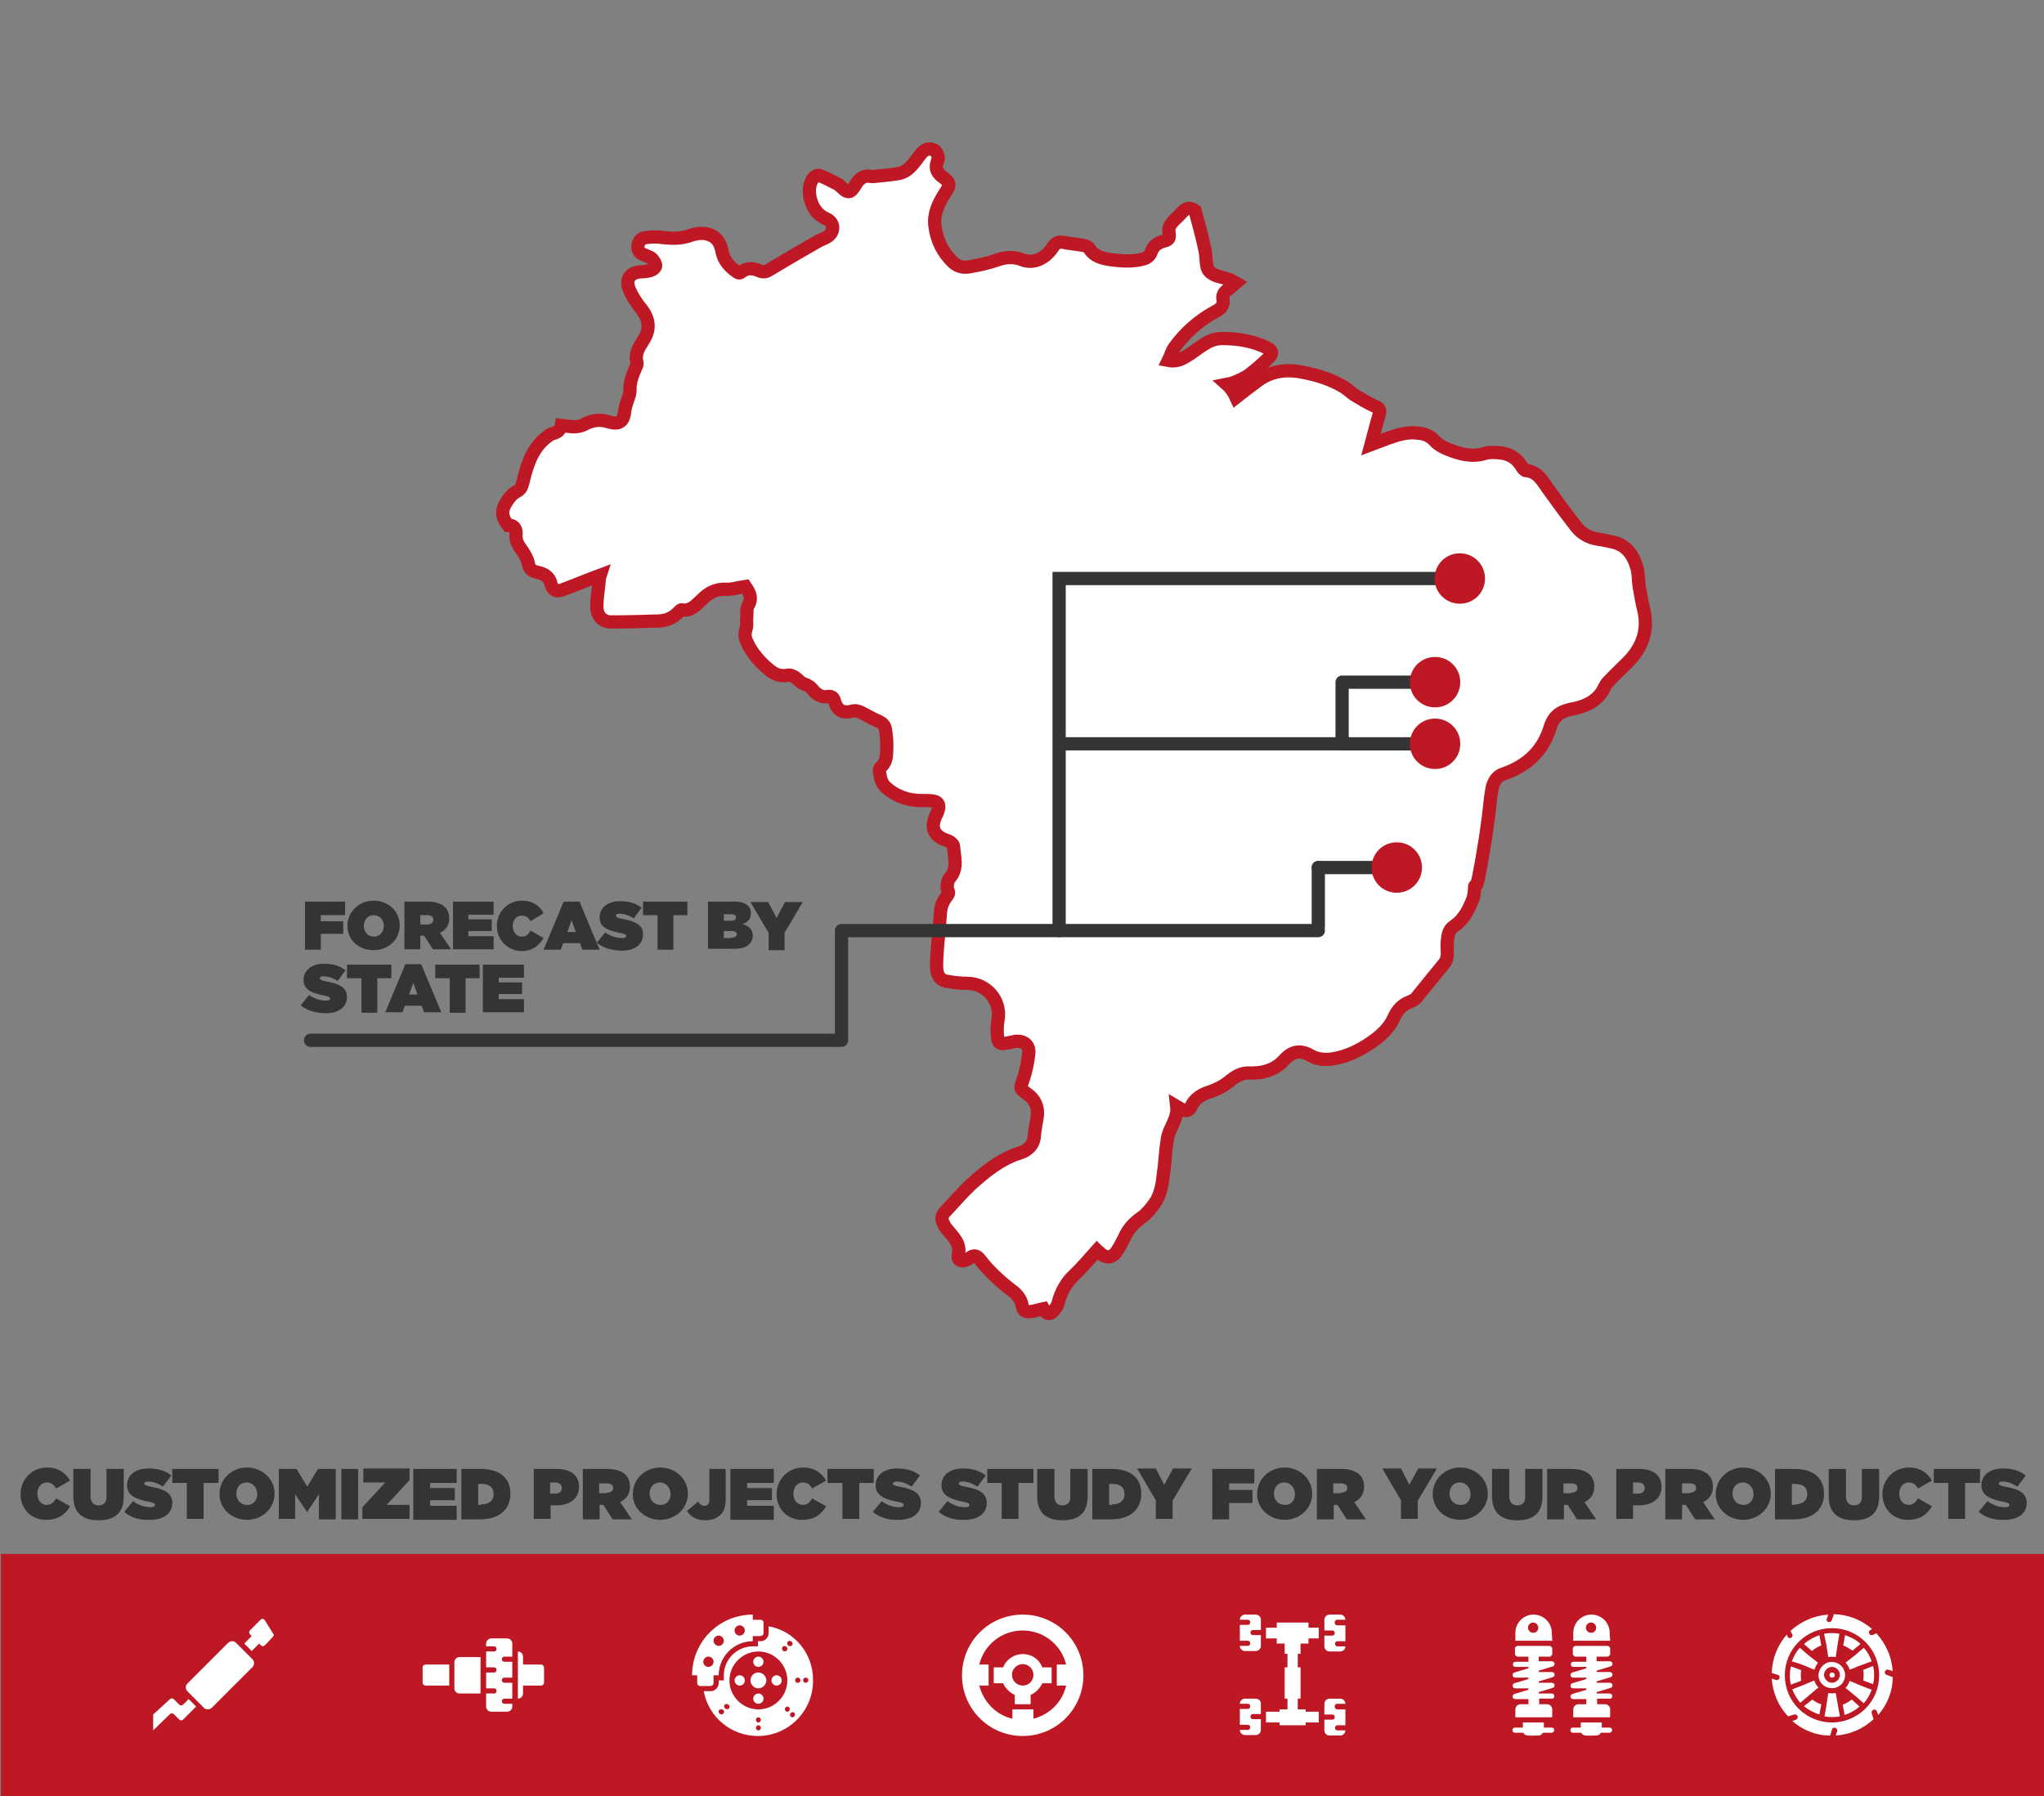 <?xml version="1.0" encoding="utf-8"?>
<!-- Generator: Adobe Illustrator 22.0.1, SVG Export Plug-In . SVG Version: 6.00 Build 0)  -->
<svg version="1.1" id="Camada_1" xmlns="http://www.w3.org/2000/svg" xmlns:xlink="http://www.w3.org/1999/xlink" x="0px" y="0px"
	 viewBox="0 0 437.7 384.7" style="enable-background:new 0 0 437.7 384.7;" xml:space="preserve">
<rect x="0" y="0" width="437.7" height="384.7" fill="#808080" stroke="none"/>
<style type="text/css">
	.st0{fill:#FFFFFF;}
	.st1{fill:none;stroke:#BD1824;stroke-width:2.835;stroke-miterlimit:10;}
	.st2{fill:none;stroke:#343434;stroke-width:2.835;stroke-linecap:round;stroke-linejoin:round;stroke-miterlimit:10;}
	.st3{fill:none;stroke:#343434;stroke-width:2.835;stroke-linecap:round;stroke-miterlimit:10;}
	.st4{fill:none;stroke:#343434;stroke-width:2.835;stroke-miterlimit:10;}
	.st5{fill:#BD1824;}
	.st6{fill:#343434;}
</style>
<g>
	<path class="st0" d="M110.5,114.5c-0.1,1.4,0.5,2.3,1.3,3.4c0.5,0.8,1.1,1.7,1.3,2.6c0.2,1.5,0.9,1.8,2.1,2.1
		c1.4,0.3,2.5,1,2.8,2.5c0.4,1.4,1.1,1.7,2.5,1.2c2.7-1,5.3-2.1,8-3.1c-0.1,0.3-0.2,0.8-0.2,1.3c-0.2,1.9-0.5,3.8-0.5,5.6
		c0.1,1.9,1.3,3.1,3,3.1c3.4,0,6.8-0.1,10.3-0.2c1.7-0.1,3.1-0.7,4.3-2c0.2-0.2,0.4-0.4,0.5-0.4c2,0.4,3.1-1,4.4-2.2
		c1.4-1.4,3-2.3,5.1-2.2c1.3,0.1,2.7-0.4,4.2-0.6c0,0,0.2,0.3,0.4,0.6c0.7,1.1,1,2.2,0.2,3.5c-0.4,0.7-0.2,1.8-0.3,2.7
		c-0.1,0.7,0.1,1.5-0.1,2.1c-0.3,1-0.4,1.9,0.1,2.9c1.1,2.5,2.9,4.5,5,6.2c1.1,0.9,2.4,1.3,3.9,1c0.5-0.1,1,0.2,1.5,0.5
		c0.6,0.4,1.1,1.1,1.7,1.3c0.9,0.3,1.6,0.7,2.1,1.4c0.8,0.9,1.8,1.6,3,1.4c0.9-0.2,1.4,0.1,1.6,1c0.6,2,1.8,2.6,3.8,2.1
		c0.6-0.2,1.4,0,1.9,0.3c1.3,0.6,2.5,1.4,3.8,1.9c0.8,0.4,1.3,0.9,1.4,1.7c0.2,1.2,0.3,2.3,0.3,3.5c-0.1,1.6,0.2,3.3-1.3,4.6
		c-0.2,0.2-0.3,0.6-0.3,0.8c0.2,1.4,0.4,2.7,1.5,3.6c1.8,1.6,4,2.5,6.4,2.7c1,0.1,2.1,0,3.2,0.1c1.4,0.1,1.9,0.7,1.5,2
		c-0.1,0.3-0.2,0.7-0.4,1c-1.4,2.8-0.5,4.6,2.3,5.5c0.6,0.2,1.4,0.8,1.4,1.3c0.1,2.2,1,4.5-0.7,6.6c-0.2,0.2-0.4,0.5-0.5,0.8
		c-0.1,0.6-0.3,1.3-0.1,1.8c0.3,0.6,0.3,0.9-0.1,1.4c-0.8,1-1.3,2.1-1.4,3.4c-0.2,2.8-0.5,5.5-0.7,8.3c-0.1,1.4-0.2,2.8-0.1,4.1
		c0.1,1.1,0.7,2.1,1.8,2.4c1.6,0.3,3.2,0.5,4.7,0.5c4.2,0,7.4,3.8,6.6,7.9c-0.2,1.1-0.2,2.3-0.1,3.4c0.1,1.5,0.5,1.8,2,1.5
		c0.7-0.1,1.4-0.3,2-0.4c1.7-0.1,2.9,0.9,2.7,2.6c-0.2,1.9-0.6,3.8-1.2,5.6c-0.7,2-0.8,1.9,0.9,3.1c1.7,1.2,2.4,2.9,2.1,4.9
		c-0.2,1.4-0.5,2.7-0.6,4c-0.1,2.1-1.5,3.2-3,3.7c-4.2,1.3-7.5,4-10.6,6.8c-1.9,1.8-3.6,3.8-5.4,5.7c-1,1-1,1.7-0.3,3
		c0.2,0.4,0.4,0.7,0.7,1c1.3,1.6,2.9,3,2.3,5.4c-0.2,1,0.5,1.5,1.5,1.1c0.4-0.1,0.8-0.3,1.1-0.6c0.8-0.6,1.5-0.3,2,0.4
		c2,2.6,4.3,4.7,6.9,6.7c1.1,0.8,2,1.9,2.2,3.3c0.2,1.2,0.9,1.3,1.8,1.2c0.9-0.1,1.7-0.4,2.7-0.6c0.6,1.2,1.5,1.4,2.3,0.3
		c0.4-0.5,0.8-1,0.9-1.6c0.6-2.3,1.7-4.3,3.4-5.9c1.7-1.6,3.2-3.4,4.9-5.3c0.1,0.1,0.3,0.2,0.5,0.4c1.3,1.4,2.8,1.3,3.8-0.3
		c0.6-0.9,1.1-1.9,1.6-2.9c0.8-1.8,2-3.1,3.6-4.2c1.1-0.8,2-1.9,2.8-3c1.3-1.8,1.7-4.1,1.9-6.2c0.3-1.9,0.4-3.8,0.6-5.7
		c0.1-0.7,0.2-1.5,0.3-2.1c0.4-2.3,2.3-4.2,2-6.8c0.5,0.3,0.9,0.5,1.3,0.7c0.7,0.3,1.3,0.2,1.7-0.6c0.8-1.9,2.5-2.8,4.2-3.3
		c1.4-0.5,2.6-1.1,3.8-2c1.3-1.1,2.7-2.1,4.6-2c2.8,0.1,5.4-0.6,7.4-2.8c1.7-1.9,3.5-2.2,5.7-0.9c1.4,0.8,3,0.9,4.6,0.7
		c3.1-0.5,5.8-1.8,8.4-3.6c2-1.4,3.8-3,4.8-5.3c0.7-1.5,1.7-2.7,3.3-3.3c0.5-0.2,1-0.4,1.4-0.8c2-2.5,4.1-5,6.1-7.5
		c1-1.3,0.5-2.9,0.6-4.3c0.1-1.4,0.2-2.8,1.4-3.6c2.1-1.4,3.1-3.4,4-5.6c0.4-0.9,0.4-1.9,0.5-2.9c-0.1-0.2,0.3-0.3,0.4-0.4
		c0.2-0.6,0.4-1.3,0.5-2c0.4-1.9,0.7-3.7,1-5.6c0.4-2.2,0.7-4.5,1-6.7c0.3-2.1,0.4-4.2,0.8-6.3c0.3-1.5,1.1-2.8,2.6-3.2
		c4.9-1.7,8.3-4.9,9.8-9.8c0.7-2.4,2.1-3.5,4.5-4c2.7-0.5,5.1-1.4,6.7-3.8c0.4-0.7,0.7-1.5,1.2-2c1.4-1.5,2.8-2.8,4.2-4.2
		c3.3-3.3,4.6-7.1,3.4-11.7c-0.4-1.6-0.6-3.1-0.9-4.7c-0.2-1.3-0.1-2.7-0.5-4c-0.8-2.8-2.4-5-5.6-5.5c-0.9-0.2-1.7-0.4-2.6-0.5
		c-1.9-0.3-3.5-1.1-4.7-2.6c-2.1-2.7-4.1-5.4-6.1-8.2c-1.3-1.8-2.2-3.7-4.7-3.9c-0.3,0-0.7-0.5-0.9-0.8c-1-1.8-2.6-2.8-4.6-3
		c-1.1-0.1-2.3-0.2-3.3,0.1c-2.9,0.9-5.5,0.1-8-0.9c-1-0.4-2.1-1-2.8-1.8c-0.9-1-2.1-1.5-3.3-1.6c-2.4-0.4-4.6,0.3-6.8,1.1
		c-1.1,0.4-2.2,0.8-3.5,1.3c0.6-2.2,1.1-4.3,1.7-6.3c0.3-1,0.2-1.5-0.9-1.9c-1.6-0.7-3-1.6-4.5-2.5c-0.7-0.5-1.3-1.1-2.1-1.6
		c-2.8-1.7-5.8-2.6-9-3.2c-3.5-0.7-6.9-0.2-9.8,2.1c-1.5,1.1-2.9,2.2-4.3,3.3c-0.5-1.1-1.1-2-2-2.8c0.5-0.1,1.1-0.2,1.6-0.4
		c1-0.4,2.1-0.9,3-1.5c1.6-1.2,3.1-2.5,4.5-3.9c0.8-0.8,0.6-1.5-0.5-2c-3-1.5-6.3-2-9.6-2c-1.6,0-2.9,0.6-4.1,1.4
		c-1.3,0.8-2.3,1.7-3.7,2.5c-1,0.6-2.1,1.1-3.7,0.8c0.5-1,0.7-2,1.3-2.8c2.3-3.2,5.3-5.8,8.8-7.7c1-0.5,1.8-1.2,1.6-2.5
		c-0.2-0.9,0.2-1.6,0.9-2.1c0.6-0.4,1.1-0.9,1.8-1.5c-0.7-0.4-1.1-0.7-1.6-0.8c-1-0.4-2.1-0.5-3.1-1c-0.6-0.3-1.3-0.9-1.4-1.6
		c-0.3-1.2-0.2-2.5-0.5-3.8c-0.6-2.9-1.4-5.7-2.1-8.3c-1.3-0.9-2.1-0.4-2.9,0.5c-0.7,0.8-1.6,1.5-2.2,2.3c-0.3,0.4-0.6,1-0.5,1.6
		c0.2,1.6,0.2,1.8-1.3,2.2c-1.3,0.4-2.1,1.1-2.5,2.3c-0.3,0.8-0.9,1.3-1.8,1.5c-2.3,0.6-4.6,0.4-7,0.1c-1.8-0.3-3.4-0.7-4.4-2.3
		c-0.2-0.4-0.7-0.6-1.1-0.7c-1.5-0.3-3-0.4-4.5-0.7c-1.1-0.2-1.7,0.2-2.3,1.1c-1.1,1.8-3.7,3.8-6.6,2.6c-1.8-0.7-3.8-0.5-5.6,0.2
		c-1.8,0.6-3.6,1-5.4,1.3c-1.3,0.3-2.6,0.1-3.7-0.9c-2.2-2.1-3.5-4.7-3.9-7.8c-0.3-2.6,0.7-4.7,2-6.8c1.4-2.1,1.4-2.4-0.6-3.9
		c-0.9-0.7-1.3-1.6-1-2.7c0.1-0.5,0.4-0.9,0.3-1.3c-0.1-0.6-0.4-1.3-0.8-1.5c-1.2-0.6-2.1-0.3-3.1,1c-1.3,1.7-2.5,3.7-4.8,4
		c-1.7,0.3-3.4,0.4-5.1,0.6c-0.4,0.1-0.8-0.1-1.3-0.1c-1.3,0.1-2,0.9-2.6,1.9c-1.1,1.8-1.6,1.9-3.1,0.4c-0.2-0.1-0.3-0.3-0.4-0.4
		c-1.4-0.7-2.8-1.5-4.2-2c-0.4-0.2-1.1,0.2-1.4,0.6c-0.9,1.3-0.9,2.8-0.6,4.3c0.5,2,1.5,3.5,3.5,4.4c1.8,0.8,1.7,3,0,3.9
		c-0.5,0.3-1.1,0.5-1.7,0.8c-3.5,2-7.1,4.1-10.6,6.2c-0.7,0.5-1.4,0.5-2.1,0.2c-1.4-0.6-2.7-0.7-3.9,0.3c-0.2,0.2-0.6,0.2-0.8,0
		c-1.6-1.1-2.9-2.4-3.3-4.5c-0.3-1.8-1.2-3.2-3.2-3.7c-1.4-0.3-2.6,0-3.8,0.4c-1.8,0.6-3.5,0.6-5.4,0.4c-1.3-0.2-2.7-0.2-4,0
		c-0.9,0.1-1.5,0.8-1.6,1.8c-0.1,1,0.5,1.6,1.4,1.9c0.6,0.3,1.2,0.4,1.6,0.8c0.4,0.4,0.8,1,0.8,1.5c0,0.4-0.6,0.9-1,1
		c-0.6,0.2-1.4,0.3-2,0.3c-2.5,0.1-3.6,1.6-2.6,3.9c0.6,1.4,1.5,2.8,2.5,4c1.8,2.3,2,4.5,0.4,6.9c-0.9,1.4-1.8,2.8-1.3,4.6
		c0.1,0.4-0.1,0.8-0.3,1.2c-0.7,1.6-1.3,3.2-1.2,5c0,0.4-0.2,0.9-0.3,1.3c-0.3,0.9-0.7,1.9-0.8,2.8c-0.2,2.3-1.1,3.1-3.3,2.5
		c-2-0.7-3.8-0.4-5.6,0.6c-0.6,0.3-1.4,0.4-2.1,0.4c-0.8,0-1.7-0.2-2.6-0.3c-0.2,1.1-1,1.6-2,1.8c-0.3,0.1-0.5,0.2-0.7,0.4
		c-3.3,2.3-4.5,5.8-5.4,9.5c-0.3,1-0.3,1.9-1.5,2.5c-0.8,0.4-1.5,1.2-2,2c-1.3,1.9-1.3,3.3,0.2,5.2
		C110.1,112.4,110.6,113.3,110.5,114.5"/>
	<path class="st1" d="M110.5,114.5c-0.1,1.4,0.5,2.3,1.3,3.4c0.5,0.8,1.1,1.7,1.3,2.6c0.2,1.5,0.9,1.8,2.1,2.1
		c1.4,0.3,2.5,1,2.8,2.5c0.4,1.4,1.1,1.7,2.5,1.2c2.7-1,5.3-2.1,8-3.1c-0.1,0.3-0.2,0.8-0.2,1.3c-0.2,1.9-0.5,3.8-0.5,5.6
		c0.1,1.9,1.3,3.1,3,3.1c3.4,0,6.8-0.1,10.3-0.2c1.7-0.1,3.1-0.7,4.3-2c0.2-0.2,0.4-0.4,0.5-0.4c2,0.4,3.1-1,4.4-2.2
		c1.4-1.4,3-2.3,5.1-2.2c1.3,0.1,2.7-0.4,4.2-0.6c0,0,0.2,0.3,0.4,0.6c0.7,1.1,1,2.2,0.2,3.5c-0.4,0.7-0.2,1.8-0.3,2.7
		c-0.1,0.7,0.1,1.5-0.1,2.1c-0.3,1-0.4,1.9,0.1,2.9c1.1,2.5,2.9,4.5,5,6.2c1.1,0.9,2.4,1.3,3.9,1c0.5-0.1,1,0.2,1.5,0.5
		c0.6,0.4,1.1,1.1,1.7,1.3c0.9,0.3,1.6,0.7,2.1,1.4c0.8,0.9,1.8,1.6,3,1.4c0.9-0.2,1.4,0.1,1.6,1c0.6,2,1.8,2.6,3.8,2.1
		c0.6-0.2,1.4,0,1.9,0.3c1.3,0.6,2.5,1.4,3.8,1.9c0.8,0.4,1.3,0.9,1.4,1.7c0.2,1.2,0.3,2.3,0.3,3.5c-0.1,1.6,0.2,3.3-1.3,4.6
		c-0.2,0.2-0.3,0.6-0.3,0.8c0.2,1.4,0.4,2.7,1.5,3.6c1.8,1.6,4,2.5,6.4,2.7c1,0.1,2.1,0,3.2,0.1c1.4,0.1,1.9,0.7,1.5,2
		c-0.1,0.3-0.2,0.7-0.4,1c-1.4,2.8-0.5,4.6,2.3,5.5c0.6,0.2,1.4,0.8,1.4,1.3c0.1,2.2,1,4.5-0.7,6.6c-0.2,0.2-0.4,0.5-0.5,0.8
		c-0.1,0.6-0.3,1.3-0.1,1.8c0.3,0.6,0.3,0.9-0.1,1.4c-0.8,1-1.3,2.1-1.4,3.4c-0.2,2.8-0.5,5.5-0.7,8.3c-0.1,1.4-0.2,2.8-0.1,4.1
		c0.1,1.1,0.7,2.1,1.8,2.4c1.6,0.3,3.2,0.5,4.7,0.5c4.2,0,7.4,3.8,6.6,7.9c-0.2,1.1-0.2,2.3-0.1,3.4c0.1,1.5,0.5,1.8,2,1.5
		c0.7-0.1,1.4-0.3,2-0.4c1.7-0.1,2.9,0.9,2.7,2.6c-0.2,1.9-0.6,3.8-1.2,5.6c-0.7,2-0.8,1.9,0.9,3.1c1.7,1.2,2.4,2.9,2.1,4.9
		c-0.2,1.4-0.5,2.7-0.6,4c-0.1,2.1-1.5,3.2-3,3.7c-4.2,1.3-7.5,4-10.6,6.8c-1.9,1.8-3.6,3.8-5.4,5.7c-1,1-1,1.7-0.3,3
		c0.2,0.4,0.4,0.7,0.7,1c1.3,1.6,2.9,3,2.3,5.4c-0.2,1,0.5,1.5,1.5,1.1c0.4-0.1,0.8-0.3,1.1-0.6c0.8-0.6,1.5-0.3,2,0.4
		c2,2.6,4.3,4.7,6.9,6.7c1.1,0.8,2,1.9,2.2,3.3c0.2,1.2,0.9,1.3,1.8,1.2c0.9-0.1,1.7-0.4,2.7-0.6c0.6,1.2,1.5,1.4,2.3,0.3
		c0.4-0.5,0.8-1,0.9-1.6c0.6-2.3,1.7-4.3,3.4-5.9c1.7-1.6,3.2-3.4,4.9-5.3c0.1,0.1,0.3,0.2,0.5,0.4c1.3,1.4,2.8,1.3,3.8-0.3
		c0.6-0.9,1.1-1.9,1.6-2.9c0.8-1.8,2-3.1,3.6-4.2c1.1-0.8,2-1.9,2.8-3c1.3-1.8,1.7-4.1,1.9-6.2c0.3-1.9,0.4-3.8,0.6-5.7
		c0.1-0.7,0.2-1.5,0.3-2.1c0.4-2.3,2.3-4.2,2-6.8c0.5,0.3,0.9,0.5,1.3,0.7c0.7,0.3,1.3,0.2,1.7-0.6c0.8-1.9,2.5-2.8,4.2-3.3
		c1.4-0.5,2.6-1.1,3.8-2c1.3-1.1,2.7-2.1,4.6-2c2.8,0.1,5.4-0.6,7.4-2.8c1.7-1.9,3.5-2.2,5.7-0.9c1.4,0.8,3,0.9,4.6,0.7
		c3.1-0.5,5.8-1.8,8.4-3.6c2-1.4,3.8-3,4.8-5.3c0.7-1.5,1.7-2.7,3.3-3.3c0.5-0.2,1-0.4,1.4-0.8c2-2.5,4.1-5,6.1-7.5
		c1-1.3,0.5-2.9,0.6-4.3c0.1-1.4,0.2-2.8,1.4-3.6c2.1-1.4,3.1-3.4,4-5.6c0.4-0.9,0.4-1.9,0.5-2.9c-0.1-0.2,0.3-0.3,0.4-0.4
		c0.2-0.6,0.4-1.3,0.5-2c0.4-1.9,0.7-3.7,1-5.6c0.4-2.2,0.7-4.5,1-6.7c0.3-2.1,0.4-4.2,0.8-6.3c0.3-1.5,1.1-2.8,2.6-3.2
		c4.9-1.7,8.3-4.9,9.8-9.8c0.7-2.4,2.1-3.5,4.5-4c2.7-0.5,5.1-1.4,6.7-3.8c0.4-0.7,0.7-1.5,1.2-2c1.4-1.5,2.8-2.8,4.2-4.2
		c3.3-3.3,4.6-7.1,3.4-11.7c-0.4-1.6-0.6-3.1-0.9-4.7c-0.2-1.3-0.1-2.7-0.5-4c-0.8-2.8-2.4-5-5.6-5.5c-0.9-0.2-1.7-0.4-2.6-0.5
		c-1.9-0.3-3.5-1.1-4.7-2.6c-2.1-2.7-4.1-5.4-6.1-8.2c-1.3-1.8-2.2-3.7-4.7-3.9c-0.3,0-0.7-0.5-0.9-0.8c-1-1.8-2.6-2.8-4.6-3
		c-1.1-0.1-2.3-0.2-3.3,0.1c-2.9,0.9-5.5,0.1-8-0.9c-1-0.4-2.1-1-2.8-1.8c-0.9-1-2.1-1.5-3.3-1.6c-2.4-0.4-4.6,0.3-6.8,1.1
		c-1.1,0.4-2.2,0.8-3.5,1.3c0.6-2.2,1.1-4.3,1.7-6.3c0.3-1,0.2-1.5-0.9-1.9c-1.6-0.7-3-1.6-4.5-2.5c-0.7-0.5-1.3-1.1-2.1-1.6
		c-2.8-1.7-5.8-2.6-9-3.2c-3.5-0.7-6.9-0.2-9.8,2.1c-1.5,1.1-2.9,2.2-4.3,3.3c-0.5-1.1-1.1-2-2-2.8c0.5-0.1,1.1-0.2,1.6-0.4
		c1-0.4,2.1-0.9,3-1.5c1.6-1.2,3.1-2.5,4.5-3.9c0.8-0.8,0.6-1.5-0.5-2c-3-1.5-6.3-2-9.6-2c-1.6,0-2.9,0.6-4.1,1.4
		c-1.3,0.8-2.3,1.7-3.7,2.5c-1,0.6-2.1,1.1-3.7,0.8c0.5-1,0.7-2,1.3-2.8c2.3-3.2,5.3-5.8,8.8-7.7c1-0.5,1.8-1.2,1.6-2.5
		c-0.2-0.9,0.2-1.6,0.9-2.1c0.6-0.4,1.1-0.9,1.8-1.5c-0.7-0.4-1.1-0.7-1.6-0.8c-1-0.4-2.1-0.5-3.1-1c-0.6-0.3-1.3-0.9-1.4-1.6
		c-0.3-1.2-0.2-2.5-0.5-3.8c-0.6-2.9-1.4-5.7-2.1-8.3c-1.3-0.9-2.1-0.4-2.9,0.5c-0.7,0.8-1.6,1.5-2.2,2.3c-0.3,0.4-0.6,1-0.5,1.6
		c0.2,1.6,0.2,1.8-1.3,2.2c-1.3,0.4-2.1,1.1-2.5,2.3c-0.3,0.8-0.9,1.3-1.8,1.5c-2.3,0.6-4.6,0.4-7,0.1c-1.8-0.3-3.4-0.7-4.4-2.3
		c-0.2-0.4-0.7-0.6-1.1-0.7c-1.5-0.3-3-0.4-4.5-0.7c-1.1-0.2-1.7,0.2-2.3,1.1c-1.1,1.8-3.7,3.8-6.6,2.6c-1.8-0.7-3.8-0.5-5.6,0.2
		c-1.8,0.6-3.6,1-5.4,1.3c-1.3,0.3-2.6,0.1-3.7-0.9c-2.2-2.1-3.5-4.7-3.9-7.8c-0.3-2.6,0.7-4.7,2-6.8c1.4-2.1,1.4-2.4-0.6-3.9
		c-0.9-0.7-1.3-1.6-1-2.7c0.1-0.5,0.4-0.9,0.3-1.3c-0.1-0.6-0.4-1.3-0.8-1.5c-1.2-0.6-2.1-0.3-3.1,1c-1.3,1.7-2.5,3.7-4.8,4
		c-1.7,0.3-3.4,0.4-5.1,0.6c-0.4,0.1-0.8-0.1-1.3-0.1c-1.3,0.1-2,0.9-2.6,1.9c-1.1,1.8-1.6,1.9-3.1,0.4c-0.2-0.1-0.3-0.3-0.4-0.4
		c-1.4-0.7-2.8-1.5-4.2-2c-0.4-0.2-1.1,0.2-1.4,0.6c-0.9,1.3-0.9,2.8-0.6,4.3c0.5,2,1.5,3.5,3.5,4.4c1.8,0.8,1.7,3,0,3.9
		c-0.5,0.3-1.1,0.5-1.7,0.8c-3.5,2-7.1,4.1-10.6,6.2c-0.7,0.5-1.4,0.5-2.1,0.2c-1.4-0.6-2.7-0.7-3.9,0.3c-0.2,0.2-0.6,0.2-0.8,0
		c-1.6-1.1-2.9-2.4-3.3-4.5c-0.3-1.8-1.2-3.2-3.2-3.7c-1.4-0.3-2.6,0-3.8,0.4c-1.8,0.6-3.5,0.6-5.4,0.4c-1.3-0.2-2.7-0.2-4,0
		c-0.9,0.1-1.5,0.8-1.6,1.8c-0.1,1,0.5,1.6,1.4,1.9c0.6,0.3,1.2,0.4,1.6,0.8c0.4,0.4,0.8,1,0.8,1.5c0,0.4-0.6,0.9-1,1
		c-0.6,0.2-1.4,0.3-2,0.3c-2.5,0.1-3.6,1.6-2.6,3.9c0.6,1.4,1.5,2.8,2.5,4c1.8,2.3,2,4.5,0.4,6.9c-0.9,1.4-1.8,2.8-1.3,4.6
		c0.1,0.4-0.1,0.8-0.3,1.2c-0.7,1.6-1.3,3.2-1.2,5c0,0.4-0.2,0.9-0.3,1.3c-0.3,0.9-0.7,1.9-0.8,2.8c-0.2,2.3-1.1,3.1-3.3,2.5
		c-2-0.7-3.8-0.4-5.6,0.6c-0.6,0.3-1.4,0.4-2.1,0.4c-0.8,0-1.7-0.2-2.6-0.3c-0.2,1.1-1,1.6-2,1.8c-0.3,0.1-0.5,0.2-0.7,0.4
		c-3.3,2.3-4.5,5.8-5.4,9.5c-0.3,1-0.3,1.9-1.5,2.5c-0.8,0.4-1.5,1.2-2,2c-1.3,1.9-1.3,3.3,0.2,5.2
		C110.1,112.4,110.6,113.3,110.5,114.5z"/>
	<polyline class="st2" points="282.3,199.3 180.2,199.3 180.2,222.8 66.5,222.8 	"/>
	<polyline class="st3" points="312.9,123.9 226.8,123.9 226.8,199.3 	"/>
	<line class="st4" x1="226.8" y1="159.3" x2="287.4" y2="159.3"/>
	<path class="st2" d="M287.4,159.3v-13.2 M307.3,146.1h-19.8 M307.3,159.3h-19.8"/>
	<line class="st3" x1="282.3" y1="198.5" x2="282.3" y2="185.8"/>
	<line class="st3" x1="299.1" y1="185.8" x2="282.3" y2="185.8"/>
	<rect x="0.2" y="332.8" class="st5" width="437.7" height="51.9"/>
	<path class="st0" d="M286.4,364.9h1.7c0-0.6-0.5-1.1-1.1-1.1h-2.3c-0.6,0-1.1,0.5-1.1,1.1v2.3h1.7c0.7,0,0.7,1.1,0,1.1h-1.7v2.3
		c0,0.6,0.5,1.1,1.1,1.1h2.3c0.6,0,1.1-0.5,1.1-1.1h-1.7c-0.7,0-0.7-1.1,0-1.1h1.7v-3.4h-1.7C285.6,366.1,285.6,364.9,286.4,364.9"
		/>
	<path class="st0" d="M268.9,363.8h-2.3c-0.6,0-1.1,0.5-1.1,1.1h1.7c0.7,0,0.7,1.1,0,1.1h-1.7v3.4h1.7c0.7,0,0.7,1.1,0,1.1h-1.7
		c0,0.6,0.5,1.1,1.1,1.1h2.3c0.6,0,1.1-0.5,1.1-1.1v-2.3h-1.7c-0.7,0-0.7-1.1,0-1.1h1.7v-2.3C270,364.3,269.5,363.8,268.9,363.8"/>
	<path class="st0" d="M286.4,346.9h1.7c0-0.6-0.5-1.1-1.1-1.1h-2.3c-0.6,0-1.1,0.5-1.1,1.1v2.3h1.7c0.7,0,0.7,1.1,0,1.1h-1.7v2.3
		c0,0.6,0.5,1.1,1.1,1.1h2.3c0.6,0,1.1-0.5,1.1-1.1h-1.7c-0.7,0-0.7-1.1,0-1.1h1.7v-3.4h-1.7C285.6,348.1,285.6,346.9,286.4,346.9"
		/>
	<path class="st0" d="M268.9,345.8h-2.3c-0.6,0-1.1,0.5-1.1,1.1h1.7c0.7,0,0.7,1.1,0,1.1h-1.7v3.4h1.7c0.7,0,0.7,1.1,0,1.1h-1.7
		c0,0.6,0.5,1.1,1.1,1.1h2.3c0.6,0,1.1-0.5,1.1-1.1v-2.3h-1.7c-0.7,0-0.7-1.1,0-1.1h1.7v-2.3C270,346.3,269.5,345.8,268.9,345.8"/>
	<polygon class="st0" points="280.2,347.5 273.4,347.5 273.4,348.6 271.1,348.6 271.1,350.9 273.4,350.9 273.4,352 275.1,352 
		275.1,354.2 275.7,354.2 275.7,357.1 275.1,357.1 275.1,363.8 275.7,363.8 275.7,366.1 274,366.1 274,366.6 271.1,366.6 
		271.1,368.9 274,368.9 274,369.5 279.6,369.5 279.6,368.9 282.4,368.9 282.4,366.6 279.6,366.6 279.6,366.1 277.9,366.1 
		277.9,363.8 278.5,363.8 278.5,357.1 277.9,357.1 277.9,354.2 278.5,354.2 278.5,352 280.2,352 280.2,350.9 282.4,350.9 
		282.4,348.6 280.2,348.6 	"/>
	<path class="st0" d="M219,345.8c-7.2,0-13,5.8-13,13c0,7.2,5.8,13,13,13c7.2,0,13-5.8,13-13C232,351.6,226.2,345.8,219,345.8
		 M221.3,368.1v-2h-4.5v2c-3.5-0.8-6.2-3.6-7.1-7.1h2v-4.5h-2c1-4.2,4.8-7.3,9.3-7.3s8.3,3.1,9.3,7.3h-2v4.5h2
		C227.5,364.5,224.8,367.2,221.3,368.1"/>
	<path class="st0" d="M214.8,357.1h-2v3.4h2c0.5,1.1,1.4,2,2.5,2.5v2h3.4v-2c1.1-0.5,2-1.4,2.5-2.5h2v-3.4h-2
		C221.7,353.3,216.4,353.3,214.8,357.1 M219,361c-1.2,0-2.3-1-2.3-2.3c0-1.2,1-2.3,2.3-2.3c1.2,0,2.3,1,2.3,2.3
		C221.3,360,220.3,361,219,361"/>
	<path class="st0" d="M164.6,348.3v1.5c0,0.9-0.8,1.7-1.7,1.7h-0.6v1.1h-1.1c-3.4,0-6.2,2.8-6.2,6.2v1.1h-1.1v0.6
		c0,0.9-0.8,1.7-1.7,1.7h-1.5c1,5.5,5.8,9.6,11.6,9.6c6.5,0,11.8-5.3,11.8-11.8C174.2,354.1,170.1,349.3,164.6,348.3 M155,366.8
		c-0.2,0.7-1.3,0.3-1.1-0.4C154.2,365.8,155.3,366.1,155,366.8 M168.6,351.8c0.2-0.7,1.3-0.3,1.1,0.4
		C169.4,352.9,168.4,352.5,168.6,351.8 M167.5,352.9c0.2-0.7,1.3-0.3,1.1,0.4C168.3,354,167.2,353.6,167.5,352.9 M156.2,365.7
		c-0.2,0.7-1.3,0.3-1.1-0.4C155.3,364.6,156.4,365,156.2,365.7 M162.4,370.6c-0.7,0-0.7-1.1,0-1.1S163.1,370.6,162.4,370.6
		 M162.4,368.9c-0.7,0-0.7-1.1,0-1.1S163.1,368.9,162.4,368.9 M162.4,366.1c-3.4,0-6.2-2.8-6.2-6.2s2.8-6.2,6.2-6.2s6.2,2.8,6.2,6.2
		S165.8,366.1,162.4,366.1 M168.6,366.6c-0.7,0-0.7-1.1,0-1.1S169.3,366.6,168.6,366.6 M169.7,367.8c-0.7,0-0.7-1.1,0-1.1
		C170.4,366.6,170.4,367.8,169.7,367.8 M170.8,360.4c-0.7,0-0.7-1.1,0-1.1C171.6,359.3,171.6,360.4,170.8,360.4 M172.5,360.4
		c-0.7,0-0.7-1.1,0-1.1C173.3,359.3,173.3,360.4,172.5,360.4"/>
	<path class="st0" d="M152.8,360.4v-1.6h1.1c0-4,3.3-7.3,7.3-7.3v-1.1h1.7c0.3,0,0.6-0.3,0.6-0.6v-2.3c0-0.3-0.3-0.6-0.6-0.6h-1.7
		v-1.1c-7.2,0-13,5.8-13,13h1.1v1.7c0,0.3,0.3,0.6,0.6,0.6h2.3C152.6,361,152.8,360.8,152.8,360.4 M158.4,348.1
		c0.6,0,1.1,0.5,1.1,1.1c0,0.6-0.5,1.1-1.1,1.1c-0.6,0-1.1-0.5-1.1-1.1C157.3,348.6,157.8,348.1,158.4,348.1 M153.9,350.3
		c0.6,0,1.1,0.5,1.1,1.1s-0.5,1.1-1.1,1.1c-0.6,0-1.1-0.5-1.1-1.1S153.3,350.3,153.9,350.3 M151.7,354.8c0.6,0,1.1,0.5,1.1,1.1
		s-0.5,1.1-1.1,1.1c-0.6,0-1.1-0.5-1.1-1.1S151.1,354.8,151.7,354.8"/>
	<path class="st0" d="M162.4,358.2c0.9,0,1.7,0.8,1.7,1.7s-0.8,1.7-1.7,1.7c-0.9,0-1.7-0.8-1.7-1.7S161.4,358.2,162.4,358.2"/>
	<path class="st0" d="M162.4,354.8c0.6,0,1.1,0.5,1.1,1.1s-0.5,1.1-1.1,1.1c-0.6,0-1.1-0.5-1.1-1.1S161.8,354.8,162.4,354.8"/>
	<path class="st0" d="M166.3,358.8c0.6,0,1.1,0.5,1.1,1.1s-0.5,1.1-1.1,1.1c-0.6,0-1.1-0.5-1.1-1.1S165.7,358.8,166.3,358.8"/>
	<path class="st0" d="M162.4,362.7c0.6,0,1.1,0.5,1.1,1.1s-0.5,1.1-1.1,1.1c-0.6,0-1.1-0.5-1.1-1.1S161.8,362.7,162.4,362.7"/>
	<path class="st0" d="M158.4,358.8c0.6,0,1.1,0.5,1.1,1.1s-0.5,1.1-1.1,1.1c-0.6,0-1.1-0.5-1.1-1.1S157.8,358.8,158.4,358.8"/>
	<path class="st0" d="M332.3,349.7c0-2.2-1.8-3.9-3.9-3.9c-2.2,0-3.9,1.8-3.9,3.9v1.7h7.9L332.3,349.7L332.3,349.7z M328.3,349.7
		c-0.6,0-1.1-0.5-1.1-1.1c0-0.6,0.5-1.1,1.1-1.1c0.6,0,1.1,0.5,1.1,1.1C329.4,349.2,329,349.7,328.3,349.7"/>
	<path class="st0" d="M332.3,370h-1.7v-1.1h-4.5v1.1h-1.7c-0.7,0-0.7,1.1,0,1.1h1.8c0.4,0.8,1.1,0.6,3.2,0.6c0.4,0,0.8-0.2,1-0.6
		h1.8C333,371.1,333,370,332.3,370"/>
	<path class="st0" d="M332.3,362.7h-2.8v-0.3l3-0.9c0.6-0.2,0.5-1.1-0.2-1.1h-2.8v-0.3l3-0.9c0.6-0.2,0.5-1.1-0.2-1.1h-2.8v-0.3
		l3-0.9c0.6-0.2,0.5-1.1-0.2-1.1h-2.8v-1h2.3c0.3,0,0.6-0.3,0.6-0.6v-1.1c0-0.3-0.3-0.6-0.6-0.6H325c-0.3,0-0.6,0.3-0.6,0.6v1.1
		c0,0.3,0.3,0.6,0.6,0.6h2.3v1.1h-2.8c-0.7,0-0.7,1.1,0,1.1h2.8v0.3l-3,0.9c-0.6,0.2-0.5,1.1,0.2,1.1h2.8v0.3l-3,0.9
		c-0.6,0.2-0.5,1.1,0.2,1.1h2.8v0.3l-3,0.9c-0.6,0.2-0.5,1.1,0.2,1.1h2.8v1.1h-1.7c-0.6,0-1.1,0.5-1.1,1.1v1.7h7.7
		c0.2,0,0.2,0.3,0.2-1.7c0-0.6-0.5-1.1-1.1-1.1h-1.7v-1.2h2.8C333,363.8,333,362.7,332.3,362.7"/>
	<path class="st0" d="M344.7,349.7c0-2.2-1.8-3.9-3.9-3.9c-2.2,0-3.9,1.8-3.9,3.9v1.7h7.9L344.7,349.7L344.7,349.7z M340.7,349.7
		c-0.6,0-1.1-0.5-1.1-1.1c0-0.6,0.5-1.1,1.1-1.1c0.6,0,1.1,0.5,1.1,1.1C341.8,349.2,341.4,349.7,340.7,349.7"/>
	<path class="st0" d="M344.7,370H343v-1.1h-4.5v1.1h-1.7c-0.7,0-0.7,1.1,0,1.1h1.8c0.4,0.8,1.1,0.6,3.2,0.6c0.4,0,0.8-0.2,1-0.6h1.8
		C345.4,371.1,345.4,370,344.7,370"/>
	<path class="st0" d="M344.7,362.7h-2.8v-0.3l3-0.9c0.6-0.2,0.5-1.1-0.2-1.1h-2.8v-0.3l3-0.9c0.6-0.2,0.5-1.1-0.2-1.1h-2.8v-0.3
		l3-0.9c0.6-0.2,0.5-1.1-0.2-1.1h-2.8v-1h2.3c0.3,0,0.6-0.3,0.6-0.6v-1.1c0-0.3-0.3-0.6-0.6-0.6h-6.8c-0.3,0-0.6,0.3-0.6,0.6v1.1
		c0,0.3,0.3,0.6,0.6,0.6h2.3v1.1h-2.8c-0.7,0-0.7,1.1,0,1.1h2.8v0.3l-3,0.9c-0.6,0.2-0.5,1.1,0.2,1.1h2.8v0.3l-3,0.9
		c-0.6,0.2-0.5,1.1,0.2,1.1h2.8v0.3l-3,0.9c-0.6,0.2-0.5,1.1,0.2,1.1h2.8v1.1H338c-0.6,0-1.1,0.5-1.1,1.1v1.7h7.7
		c0.2,0,0.2,0.3,0.2-1.7c0-0.6-0.5-1.1-1.1-1.1H342v-1.2h2.8C345.4,363.8,345.4,362.7,344.7,362.7"/>
	<path class="st0" d="M115.9,356.5H112v-1.7c0-0.6-0.5-1.1-1.1-1.1v10.1c0.6,0,1.1-0.5,1.1-1.1V361h3.9c0.3,0,0.6-0.3,0.6-0.6V357
		C116.4,356.8,116.2,356.5,115.9,356.5"/>
	<path class="st0" d="M108.6,350.9h-3.4c-0.6,0-1.1,0.5-1.1,1.1v0.6h1.7c0.7,0,0.7,1.1,0,1.1h-1.7v3.4h1.7c0.7,0,0.7,1.1,0,1.1h-1.7
		v3.4h1.7c0.7,0,0.7,1.1,0,1.1h-1.7v2.8c0,0.6,0.5,1.1,1.1,1.1h3.4c0.6,0,1.1-0.5,1.1-1.1v-0.6H108c-0.7,0-0.7-1.1,0-1.1h1.7v-3.4
		H108c-0.7,0-0.7-1.1,0-1.1h1.7v-3.4H108c-0.7,0-0.7-1.1,0-1.1h1.7V352C109.7,351.4,109.2,350.9,108.6,350.9"/>
	<path class="st0" d="M91.1,356.5h5.1v4.5h-5.1c-0.3,0-0.6-0.3-0.6-0.6V357C90.5,356.8,90.8,356.5,91.1,356.5"/>
	<path class="st0" d="M102.9,354.8v7.9h-4.5c-0.6,0-1.1-0.5-1.1-1.1V356c0-0.6,0.5-1.1,1.1-1.1h4.5V354.8z"/>
	<path class="st0" d="M50.5,351.8c-0.4-0.4-1.1-0.4-1.6,0l-8.8,8.8c-0.4,0.4-0.4,1.2,0,1.6l3.6,3.6c0.4,0.4,1.1,0.4,1.6,0l8.8-8.8
		c0.4-0.4,0.4-1.2,0-1.6L50.5,351.8z"/>
	<path class="st0" d="M58.5,349.9l-1.8-2.9c-0.2-0.3-0.6-0.4-0.9-0.1l-2.3,2.3c-0.2,0.2-0.2,0.6,0,0.8l0.4,0.4l-1.6,1.6l1.6,1.6
		l1.6-1.6l0.4,0.4c0.2,0.2,0.6,0.2,0.8,0l1.7-1.8C58.6,350.4,58.7,350.1,58.5,349.9"/>
	<path class="st0" d="M39.2,365.1c-0.2,0.2-0.6,0.2-0.8,0l-1.2-1.2c-0.2-0.2-0.6-0.2-0.8,0l-3.6,3.3v3.4l3.6-3.5
		c0.2-0.2,0.6-0.2,0.8,0l1.2,1.2c0.2,0.2,0.6,0.2,0.8,0l2.8-2.8l-1.6-1.6L39.2,365.1z"/>
	<path class="st0" d="M404,358.7c-0.7-0.2-0.4-1.3,0.4-1.1l0.9,0.3c-0.2-3.1-1.5-5.9-3.5-8.1c-0.8,0.4-0.8,0.4-1,0.4
		c-0.6,0-0.8-0.8-0.3-1.1l0.4-0.2c-2.2-1.9-5-3.1-8.2-3.2c-0.4,1.1-0.4,1.7-1,1.7c-0.4,0-0.7-0.4-0.5-0.7l0.3-0.9
		c-3.1,0.2-5.9,1.5-8.1,3.5l0.4,0.7c0.3,0.7-0.7,1.2-1,0.5l-0.2-0.4c-1.9,2.2-3.1,5-3.2,8.2l1.3,0.4c0.7,0.2,0.4,1.3-0.4,1.1
		l-0.9-0.3c0.2,3.1,1.5,6,3.5,8.1l1.3-0.4c0.7-0.2,1.1,0.8,0.4,1.1l-0.8,0.3c2.2,1.9,5,3.1,8.1,3.1l0.4-1.3c0.2-0.7,1.3-0.4,1.1,0.4
		l-0.3,0.9c3.1-0.2,6-1.5,8.1-3.5l-0.4-1.3c-0.2-0.7,0.8-1.1,1.1-0.4l0.3,0.8c1.9-2.2,3.1-5,3.1-8.1L404,358.7z M392.3,368.9
		c-5.6,0-10.1-4.5-10.1-10.1s4.5-10.1,10.1-10.1c5.6,0,10.1,4.5,10.1,10.1S397.9,368.9,392.3,368.9"/>
	<path class="st0" d="M390,352.4c0-0.2,0,0.1-0.4-2.2c-1.2,0.4-2.4,1.1-3.3,1.9l1.7,1.5C388.6,353.1,389.2,352.7,390,352.4"/>
	<path class="st0" d="M398.4,352.1c-0.9-0.9-2.1-1.5-3.3-1.9c-0.4,2.3-0.4,2.1-0.4,2.2c0.7,0.3,1.4,0.7,2,1.1
		C396.8,353.5,396.4,353.7,398.4,352.1"/>
	<path class="st0" d="M399,357.6c0.1,0.8,0.1,1.6,0,2.3c0.2,0.1-0.1,0,2.1,0.8c0.3-1.3,0.3-2.6,0-3.9
		C398.9,357.7,399.1,357.6,399,357.6"/>
	<path class="st0" d="M396.5,364c-0.6,0.5-1.2,0.8-1.9,1.1c0,0.2,0-0.2,0.4,2.2c1.2-0.4,2.3-1,3.2-1.8
		C396.5,364,396.7,364.1,396.5,364"/>
	<path class="st0" d="M386.3,365.4c0.9,0.8,2.1,1.4,3.3,1.8c0.4-2.2,0.4-2,0.4-2.2c-0.7-0.2-1.4-0.6-1.9-1
		C388,364.1,388.2,363.9,386.3,365.4"/>
	<path class="st0" d="M385.7,360c-0.1-0.8-0.1-1.6,0-2.3c-0.2-0.1,0.3,0.1-2.2-0.8c-0.3,1.3-0.3,2.6,0,3.9
		C385.7,360,385.5,360,385.7,360"/>
	<path class="st0" d="M388.5,357.6c0.2-0.5,0.5-1.1,0.8-1.5c-2.7-2.1-1.8-1.4-3.9-3.2c-0.7,0.8-1.3,1.8-1.7,2.9
		C386.5,356.7,385.4,356.3,388.5,357.6"/>
	<path class="st0" d="M389.4,361.4c-0.4-0.4-0.7-0.9-0.9-1.5c-3.1,1.3-2,0.9-4.7,1.9c0.4,1.1,1,2,1.7,2.9
		C387.7,362.8,386.8,363.6,389.4,361.4"/>
	<path class="st0" d="M393.1,362.6c-0.6,0.1-1.1,0.1-1.6,0c-0.5,3.3-0.3,2.2-0.8,5c1.1,0.2,2.2,0.2,3.3,0
		C393.5,364.8,393.7,366,393.1,362.6"/>
	<path class="st0" d="M396.1,360c-0.2,0.5-0.5,1.1-0.9,1.5c2.6,2.1,1.7,1.4,3.9,3.3c0.7-0.8,1.3-1.8,1.7-2.9
		C398.1,360.9,399.2,361.3,396.1,360"/>
	<path class="st0" d="M395.2,356.1c0.4,0.4,0.7,0.9,0.9,1.5c3.2-1.3,2.1-0.8,4.7-1.8c-0.4-1.1-0.9-2-1.7-2.9
		C397,354.7,397.9,354,395.2,356.1"/>
	<path class="st0" d="M391.5,354.9c0.6-0.1,1.1-0.1,1.6,0c0.5-3.3,0.3-2.2,0.8-5c-1.1-0.2-2.2-0.2-3.3,0
		C391.2,352.7,391,351.6,391.5,354.9"/>
	<path class="st0" d="M395,358c-0.4-1.4-1.8-2.3-3.4-2c-1.5,0.4-2.5,2-2.1,3.5c0.4,1.4,1.8,2.3,3.4,2
		C394.6,361.1,395.4,359.5,395,358 M392.3,360.4c-0.9,0-1.7-0.8-1.7-1.7c0-0.9,0.8-1.7,1.7-1.7c0.9,0,1.7,0.8,1.7,1.7
		C394,359.6,393.2,360.4,392.3,360.4"/>
	<path class="st0" d="M392.3,358.2c-0.7,0-0.7,1.1,0,1.1C393.1,359.3,393.1,358.2,392.3,358.2"/>
	<path class="st5" d="M312.6,118.5c3,0,5.4,2.4,5.4,5.4s-2.4,5.4-5.4,5.4c-3,0-5.4-2.4-5.4-5.4S309.6,118.5,312.6,118.5"/>
	<path class="st5" d="M307.3,140.7c3,0,5.4,2.4,5.4,5.4s-2.4,5.4-5.4,5.4c-3,0-5.4-2.4-5.4-5.4S304.3,140.7,307.3,140.7"/>
	<path class="st5" d="M307.3,153.9c3,0,5.4,2.4,5.4,5.4s-2.4,5.4-5.4,5.4c-3,0-5.4-2.4-5.4-5.4S304.3,153.9,307.3,153.9"/>
	<path class="st5" d="M299.1,180.4c3,0,5.4,2.4,5.4,5.4s-2.4,5.4-5.4,5.4c-3,0-5.4-2.4-5.4-5.4S296.1,180.4,299.1,180.4"/>
</g>
<g>
	<path class="st6" d="M65.3,193.1h8.6v2.9h-5.2v1.3h4.8v2.7h-4.8v3.4h-3.4V193.1z"/>
	<path class="st6" d="M74.4,198.3L74.4,198.3c0-3,2.4-5.4,5.6-5.4s5.6,2.3,5.6,5.3v0c0,3-2.4,5.3-5.6,5.3S74.4,201.3,74.4,198.3z
		 M82.2,198.3L82.2,198.3c0-1.2-0.8-2.3-2.2-2.3c-1.3,0-2.1,1.1-2.1,2.3v0c0,1.2,0.8,2.3,2.2,2.3C81.4,200.6,82.2,199.5,82.2,198.3z
		"/>
	<path class="st6" d="M86.6,193.1h5c1.8,0,3,0.5,3.7,1.2c0.6,0.6,0.9,1.4,0.9,2.4v0c0,1.5-0.8,2.5-2,3.1l2.4,3.5h-3.9l-1.9-2.9H90
		v2.9h-3.4V193.1z M91.5,198c0.8,0,1.3-0.4,1.3-1v0c0-0.7-0.5-1-1.3-1H90v2H91.5z"/>
	<path class="st6" d="M97,193.1h8.7v2.8h-5.4v1h5v2.5h-5v1.1h5.4v2.8H97V193.1z"/>
	<path class="st6" d="M106.4,198.3L106.4,198.3c0-3.1,2.4-5.4,5.4-5.4c2.3,0,3.8,1.1,4.6,2.7l-2.8,1.7c-0.4-0.7-0.9-1.2-1.9-1.2
		c-1.2,0-1.9,1-1.9,2.2v0c0,1.3,0.8,2.3,1.9,2.3c1,0,1.5-0.5,1.9-1.3l2.8,1.6c-0.9,1.5-2.3,2.8-4.8,2.8
		C108.9,203.6,106.4,201.5,106.4,198.3z"/>
	<path class="st6" d="M120.7,193.1h3.4l4.3,10.3h-3.7l-0.5-1.4h-3.6l-0.5,1.4h-3.7L120.7,193.1z M123.3,199.6l-0.9-2.5l-0.9,2.5
		H123.3z"/>
	<path class="st6" d="M127.8,201.9l1.8-2.2c1.1,0.8,2.4,1.2,3.6,1.2c0.6,0,0.9-0.2,0.9-0.4v0c0-0.3-0.3-0.5-1.4-0.7
		c-2.3-0.5-4.3-1.1-4.3-3.3v0c0-1.9,1.5-3.5,4.4-3.5c2,0,3.4,0.5,4.6,1.4l-1.7,2.3c-1-0.7-2.1-1-3.1-1c-0.5,0-0.7,0.2-0.7,0.4v0
		c0,0.3,0.3,0.5,1.4,0.7c2.6,0.5,4.4,1.2,4.4,3.3v0c0,2.2-1.8,3.5-4.5,3.5C131,203.6,129.1,203,127.8,201.9z"/>
	<path class="st6" d="M140.7,196h-3v-2.9h9.5v2.9h-3v7.4h-3.4V196z"/>
	<path class="st6" d="M151.6,193.1h5.7c1.4,0,2.3,0.3,2.9,0.9c0.4,0.4,0.6,0.9,0.6,1.6v0c0,1.2-0.7,2-1.8,2.3
		c1.3,0.4,2.2,1.1,2.2,2.5v0c0,1.6-1.3,2.8-3.9,2.8h-5.7V193.1z M156.5,197.2c0.7,0,1.1-0.2,1.1-0.7v0c0-0.5-0.4-0.7-1.1-0.7H155
		v1.4H156.5z M156.7,200.8c0.7,0,1.1-0.3,1.1-0.7v0c0-0.4-0.4-0.7-1.1-0.7H155v1.5H156.7z"/>
	<path class="st6" d="M164.6,199.8l-3.9-6.6h3.8l1.8,3.4l1.8-3.4h3.8l-3.9,6.6v3.7h-3.4V199.8z"/>
</g>
<g>
	<path class="st6" d="M64.4,215.3l1.8-2.2c1.1,0.8,2.4,1.2,3.6,1.2c0.6,0,0.9-0.2,0.9-0.4v0c0-0.3-0.3-0.5-1.4-0.7
		c-2.3-0.5-4.3-1.1-4.3-3.3v0c0-1.9,1.5-3.5,4.4-3.5c2,0,3.4,0.5,4.6,1.4l-1.7,2.3c-1-0.7-2.1-1-3.1-1c-0.5,0-0.7,0.2-0.7,0.4v0
		c0,0.3,0.3,0.5,1.4,0.7c2.6,0.5,4.4,1.2,4.4,3.3v0c0,2.2-1.8,3.5-4.5,3.5C67.6,217,65.7,216.4,64.4,215.3z"/>
	<path class="st6" d="M77.3,209.5h-3v-2.9h9.5v2.9h-3v7.4h-3.4V209.5z"/>
	<path class="st6" d="M86.8,206.5h3.4l4.3,10.3h-3.7l-0.5-1.4h-3.6l-0.5,1.4h-3.7L86.8,206.5z M89.4,213l-0.9-2.5l-0.9,2.5H89.4z"/>
	<path class="st6" d="M96.2,209.5h-3v-2.9h9.5v2.9h-3v7.4h-3.4V209.5z"/>
	<path class="st6" d="M103.5,206.6h8.7v2.8h-5.4v1h5v2.5h-5v1.1h5.4v2.8h-8.8V206.6z"/>
</g>
<g>
	<path class="st6" d="M4.4,320L4.4,320c0-3.2,2.5-5.7,5.7-5.7c2.4,0,4,1.2,4.9,2.8l-3,1.7c-0.4-0.8-1-1.3-2-1.3c-1.2,0-2,1.1-2,2.4
		v0c0,1.4,0.8,2.4,2,2.4c1,0,1.6-0.6,2-1.4l3,1.7c-0.9,1.6-2.4,2.9-5.1,2.9C7,325.6,4.4,323.4,4.4,320z"/>
	<path class="st6" d="M15.7,320.5v-5.9h3.7v5.9c0,1.3,0.7,1.9,1.7,1.9c1,0,1.7-0.5,1.7-1.8v-6h3.7v5.9c0,3.7-2.1,5.1-5.4,5.1
		S15.7,324.1,15.7,320.5z"/>
	<path class="st6" d="M26.6,323.8l1.9-2.3c1.2,0.9,2.5,1.3,3.8,1.3c0.6,0,0.9-0.2,0.9-0.5v0c0-0.3-0.3-0.5-1.5-0.7
		c-2.4-0.5-4.5-1.2-4.5-3.5v0c0-2,1.6-3.6,4.6-3.6c2.1,0,3.6,0.5,4.9,1.5l-1.8,2.4c-1-0.7-2.2-1.1-3.2-1.1c-0.5,0-0.8,0.2-0.8,0.4v0
		c0,0.3,0.3,0.5,1.4,0.7c2.8,0.5,4.6,1.3,4.6,3.5v0c0,2.3-1.9,3.6-4.8,3.6C29.9,325.6,27.9,325,26.6,323.8z"/>
	<path class="st6" d="M40.1,317.6h-3.2v-3h9.9v3h-3.2v7.7h-3.6V317.6z"/>
	<path class="st6" d="M47,320L47,320c0-3.2,2.6-5.7,5.9-5.7s5.9,2.5,5.9,5.6v0c0,3.1-2.6,5.6-5.9,5.6S47,323.1,47,320z M55.1,320
		L55.1,320c0-1.3-0.9-2.5-2.3-2.5c-1.4,0-2.2,1.1-2.2,2.4v0c0,1.3,0.9,2.4,2.3,2.4C54.2,322.4,55.1,321.3,55.1,320z"/>
	<path class="st6" d="M59.7,314.6h3.8l2.3,3.8l2.3-3.8h3.8v10.8h-3.6V320l-2.5,3.8h-0.1l-2.5-3.8v5.3h-3.5V314.6z"/>
	<path class="st6" d="M73.1,314.6h3.6v10.8h-3.6V314.6z"/>
	<path class="st6" d="M77.6,322.8l4.9-5.3h-4.7v-3h9.9v2.5l-4.9,5.3h4.9v3H77.6V322.8z"/>
	<path class="st6" d="M88.6,314.6h9.2v3h-5.7v1.1h5.3v2.6h-5.3v1.2h5.7v3h-9.3V314.6z"/>
	<path class="st6" d="M98.8,314.6h4.1c4.3,0,6.4,2.1,6.4,5.3v0c0,3.2-2.2,5.5-6.5,5.5h-4V314.6z M103,322.2c1.6,0,2.7-0.7,2.7-2.2v0
		c0-1.6-1.1-2.2-2.7-2.2h-0.6v4.5H103z"/>
	<path class="st6" d="M114.3,314.6h4.9c2.9,0,4.8,1.3,4.8,3.8v0c0,2.6-2,4-4.9,4h-1.2v2.9h-3.6V314.6z M118.8,319.9
		c0.9,0,1.5-0.4,1.5-1.2v0c0-0.8-0.6-1.2-1.5-1.2h-1v2.4H118.8z"/>
	<path class="st6" d="M124.7,314.6h5.3c1.9,0,3.1,0.5,3.9,1.2c0.6,0.6,1,1.4,1,2.6v0c0,1.6-0.8,2.7-2.1,3.3l2.5,3.7h-4.1l-2-3.1
		h-0.8v3.1h-3.6V314.6z M129.9,319.7c0.9,0,1.4-0.4,1.4-1v0c0-0.7-0.5-1-1.4-1h-1.6v2.1H129.9z"/>
	<path class="st6" d="M135.5,320L135.5,320c0-3.2,2.6-5.7,5.9-5.7s5.9,2.5,5.9,5.6v0c0,3.1-2.6,5.6-5.9,5.6S135.5,323.1,135.5,320z
		 M143.6,320L143.6,320c0-1.3-0.9-2.5-2.3-2.5c-1.4,0-2.2,1.1-2.2,2.4v0c0,1.3,0.9,2.4,2.3,2.4C142.7,322.4,143.6,321.3,143.6,320z"
		/>
	<path class="st6" d="M147.1,323.6l2.4-2c0.4,0.6,0.8,0.9,1.4,0.9c0.6,0,1-0.5,1-1.2v-6.7h3.5v6.6c0,1.4-0.3,2.4-1.1,3.2
		c-0.7,0.7-1.8,1.2-3.1,1.2C149,325.6,147.9,324.8,147.1,323.6z"/>
	<path class="st6" d="M156.5,314.6h9.2v3H160v1.1h5.3v2.6H160v1.2h5.7v3h-9.3V314.6z"/>
	<path class="st6" d="M166.3,320L166.3,320c0-3.2,2.5-5.7,5.7-5.7c2.4,0,4,1.2,4.9,2.8l-3,1.7c-0.4-0.8-1-1.3-2-1.3
		c-1.2,0-2,1.1-2,2.4v0c0,1.4,0.8,2.4,2,2.4c1,0,1.6-0.6,2-1.4l3,1.7c-0.9,1.6-2.4,2.9-5.1,2.9C168.9,325.6,166.3,323.4,166.3,320z"
		/>
	<path class="st6" d="M180.4,317.6h-3.2v-3h9.9v3H184v7.7h-3.6V317.6z"/>
	<path class="st6" d="M186.9,323.8l1.9-2.3c1.2,0.9,2.5,1.3,3.8,1.3c0.6,0,0.9-0.2,0.9-0.5v0c0-0.3-0.3-0.5-1.5-0.7
		c-2.4-0.5-4.5-1.2-4.5-3.5v0c0-2,1.6-3.6,4.6-3.6c2.1,0,3.6,0.5,4.9,1.5l-1.8,2.4c-1-0.7-2.2-1.1-3.2-1.1c-0.5,0-0.8,0.2-0.8,0.4v0
		c0,0.3,0.3,0.5,1.4,0.7c2.8,0.5,4.6,1.3,4.6,3.5v0c0,2.3-1.9,3.6-4.8,3.6C190.3,325.6,188.3,325,186.9,323.8z"/>
	<path class="st6" d="M201,323.8l1.9-2.3c1.2,0.9,2.5,1.3,3.8,1.3c0.6,0,0.9-0.2,0.9-0.5v0c0-0.3-0.3-0.5-1.5-0.7
		c-2.4-0.5-4.5-1.2-4.5-3.5v0c0-2,1.6-3.6,4.6-3.6c2.1,0,3.6,0.5,4.9,1.5l-1.8,2.4c-1-0.7-2.2-1.1-3.2-1.1c-0.5,0-0.8,0.2-0.8,0.4v0
		c0,0.3,0.3,0.5,1.4,0.7c2.8,0.5,4.6,1.3,4.6,3.5v0c0,2.3-1.9,3.6-4.8,3.6C204.4,325.6,202.4,325,201,323.8z"/>
	<path class="st6" d="M214.6,317.6h-3.2v-3h9.9v3h-3.2v7.7h-3.6V317.6z"/>
	<path class="st6" d="M222.1,320.5v-5.9h3.7v5.9c0,1.3,0.7,1.9,1.7,1.9s1.7-0.5,1.7-1.8v-6h3.7v5.9c0,3.7-2.1,5.1-5.4,5.1
		S222.1,324.1,222.1,320.5z"/>
	<path class="st6" d="M233.9,314.6h4.1c4.3,0,6.4,2.1,6.4,5.3v0c0,3.2-2.2,5.5-6.5,5.5h-4V314.6z M238.1,322.2
		c1.6,0,2.7-0.7,2.7-2.2v0c0-1.6-1.1-2.2-2.7-2.2h-0.6v4.5H238.1z"/>
	<path class="st6" d="M247.6,321.5l-4.1-7h4l1.8,3.5l1.9-3.5h4l-4.1,6.9v3.9h-3.6V321.5z"/>
	<path class="st6" d="M259.6,314.6h9v3.1h-5.4v1.4h5v2.8h-5v3.5h-3.6V314.6z"/>
	<path class="st6" d="M269.2,320L269.2,320c0-3.2,2.6-5.7,5.9-5.7c3.3,0,5.9,2.5,5.9,5.6v0c0,3.1-2.6,5.6-5.9,5.6
		S269.2,323.1,269.2,320z M277.3,320L277.3,320c0-1.3-0.9-2.5-2.3-2.5c-1.4,0-2.2,1.1-2.2,2.4v0c0,1.3,0.9,2.4,2.3,2.4
		C276.5,322.4,277.3,321.3,277.3,320z"/>
	<path class="st6" d="M281.9,314.6h5.3c1.9,0,3.1,0.5,3.9,1.2c0.6,0.6,1,1.4,1,2.6v0c0,1.6-0.8,2.7-2.1,3.3l2.5,3.7h-4.1l-2-3.1
		h-0.8v3.1h-3.6V314.6z M287.1,319.7c0.9,0,1.4-0.4,1.4-1v0c0-0.7-0.5-1-1.4-1h-1.6v2.1H287.1z"/>
	<path class="st6" d="M300.1,321.5l-4.1-7h4l1.8,3.5l1.9-3.5h4l-4.1,6.9v3.9h-3.6V321.5z"/>
	<path class="st6" d="M306.8,320L306.8,320c0-3.2,2.6-5.7,5.9-5.7c3.3,0,5.9,2.5,5.9,5.6v0c0,3.1-2.6,5.6-5.9,5.6
		S306.8,323.1,306.8,320z M314.9,320L314.9,320c0-1.3-0.9-2.5-2.3-2.5c-1.4,0-2.2,1.1-2.2,2.4v0c0,1.3,0.9,2.4,2.3,2.4
		C314.1,322.4,314.9,321.3,314.9,320z"/>
	<path class="st6" d="M319.5,320.5v-5.9h3.7v5.9c0,1.3,0.7,1.9,1.7,1.9s1.7-0.5,1.7-1.8v-6h3.7v5.9c0,3.7-2.1,5.1-5.4,5.1
		S319.5,324.1,319.5,320.5z"/>
	<path class="st6" d="M331.2,314.6h5.3c1.9,0,3.1,0.5,3.9,1.2c0.6,0.6,1,1.4,1,2.6v0c0,1.6-0.8,2.7-2.1,3.3l2.5,3.7h-4.1l-2-3.1
		h-0.8v3.1h-3.6V314.6z M336.4,319.7c0.9,0,1.4-0.4,1.4-1v0c0-0.7-0.5-1-1.4-1h-1.6v2.1H336.4z"/>
	<path class="st6" d="M346.2,314.6h4.8c2.9,0,4.8,1.3,4.8,3.8v0c0,2.6-2,4-4.9,4h-1.2v2.9h-3.6V314.6z M350.7,319.9
		c0.9,0,1.5-0.4,1.5-1.2v0c0-0.8-0.6-1.2-1.5-1.2h-1v2.4H350.7z"/>
	<path class="st6" d="M356.6,314.6h5.3c1.9,0,3.1,0.5,3.9,1.2c0.6,0.6,1,1.4,1,2.6v0c0,1.6-0.8,2.7-2.1,3.3l2.5,3.7H363l-2-3.1h-0.8
		v3.1h-3.6V314.6z M361.8,319.7c0.9,0,1.4-0.4,1.4-1v0c0-0.7-0.5-1-1.4-1h-1.6v2.1H361.8z"/>
	<path class="st6" d="M367.4,320L367.4,320c0-3.2,2.6-5.7,5.9-5.7c3.3,0,5.9,2.5,5.9,5.6v0c0,3.1-2.6,5.6-5.9,5.6
		S367.4,323.1,367.4,320z M375.5,320L375.5,320c0-1.3-0.9-2.5-2.3-2.5c-1.4,0-2.2,1.1-2.2,2.4v0c0,1.3,0.9,2.4,2.3,2.4
		C374.6,322.4,375.5,321.3,375.5,320z"/>
	<path class="st6" d="M380.1,314.6h4.1c4.3,0,6.4,2.1,6.4,5.3v0c0,3.2-2.2,5.5-6.5,5.5h-4V314.6z M384.3,322.2
		c1.6,0,2.7-0.7,2.7-2.2v0c0-1.6-1.1-2.2-2.7-2.2h-0.6v4.5H384.3z"/>
	<path class="st6" d="M391.6,320.5v-5.9h3.7v5.9c0,1.3,0.7,1.9,1.7,1.9s1.7-0.5,1.7-1.8v-6h3.7v5.9c0,3.7-2.1,5.1-5.4,5.1
		S391.6,324.1,391.6,320.5z"/>
	<path class="st6" d="M403.1,320L403.1,320c0-3.2,2.5-5.7,5.7-5.7c2.4,0,4,1.2,4.9,2.8l-3,1.7c-0.4-0.8-1-1.3-2-1.3
		c-1.2,0-2,1.1-2,2.4v0c0,1.4,0.8,2.4,2,2.4c1,0,1.6-0.6,2-1.4l3,1.7c-0.9,1.6-2.4,2.9-5.1,2.9C405.7,325.6,403.1,323.4,403.1,320z"
		/>
	<path class="st6" d="M417.3,317.6h-3.2v-3h9.9v3h-3.2v7.7h-3.6V317.6z"/>
	<path class="st6" d="M423.7,323.8l1.9-2.3c1.2,0.9,2.5,1.3,3.8,1.3c0.6,0,0.9-0.2,0.9-0.5v0c0-0.3-0.3-0.5-1.5-0.7
		c-2.4-0.5-4.5-1.2-4.5-3.5v0c0-2,1.6-3.6,4.6-3.6c2.1,0,3.6,0.5,4.9,1.5l-1.8,2.4c-1-0.7-2.2-1.1-3.2-1.1c-0.5,0-0.8,0.2-0.8,0.4v0
		c0,0.3,0.3,0.5,1.4,0.7c2.8,0.5,4.6,1.3,4.6,3.5v0c0,2.3-1.9,3.6-4.8,3.6C427.1,325.6,425.1,325,423.7,323.8z"/>
</g>
</svg>
